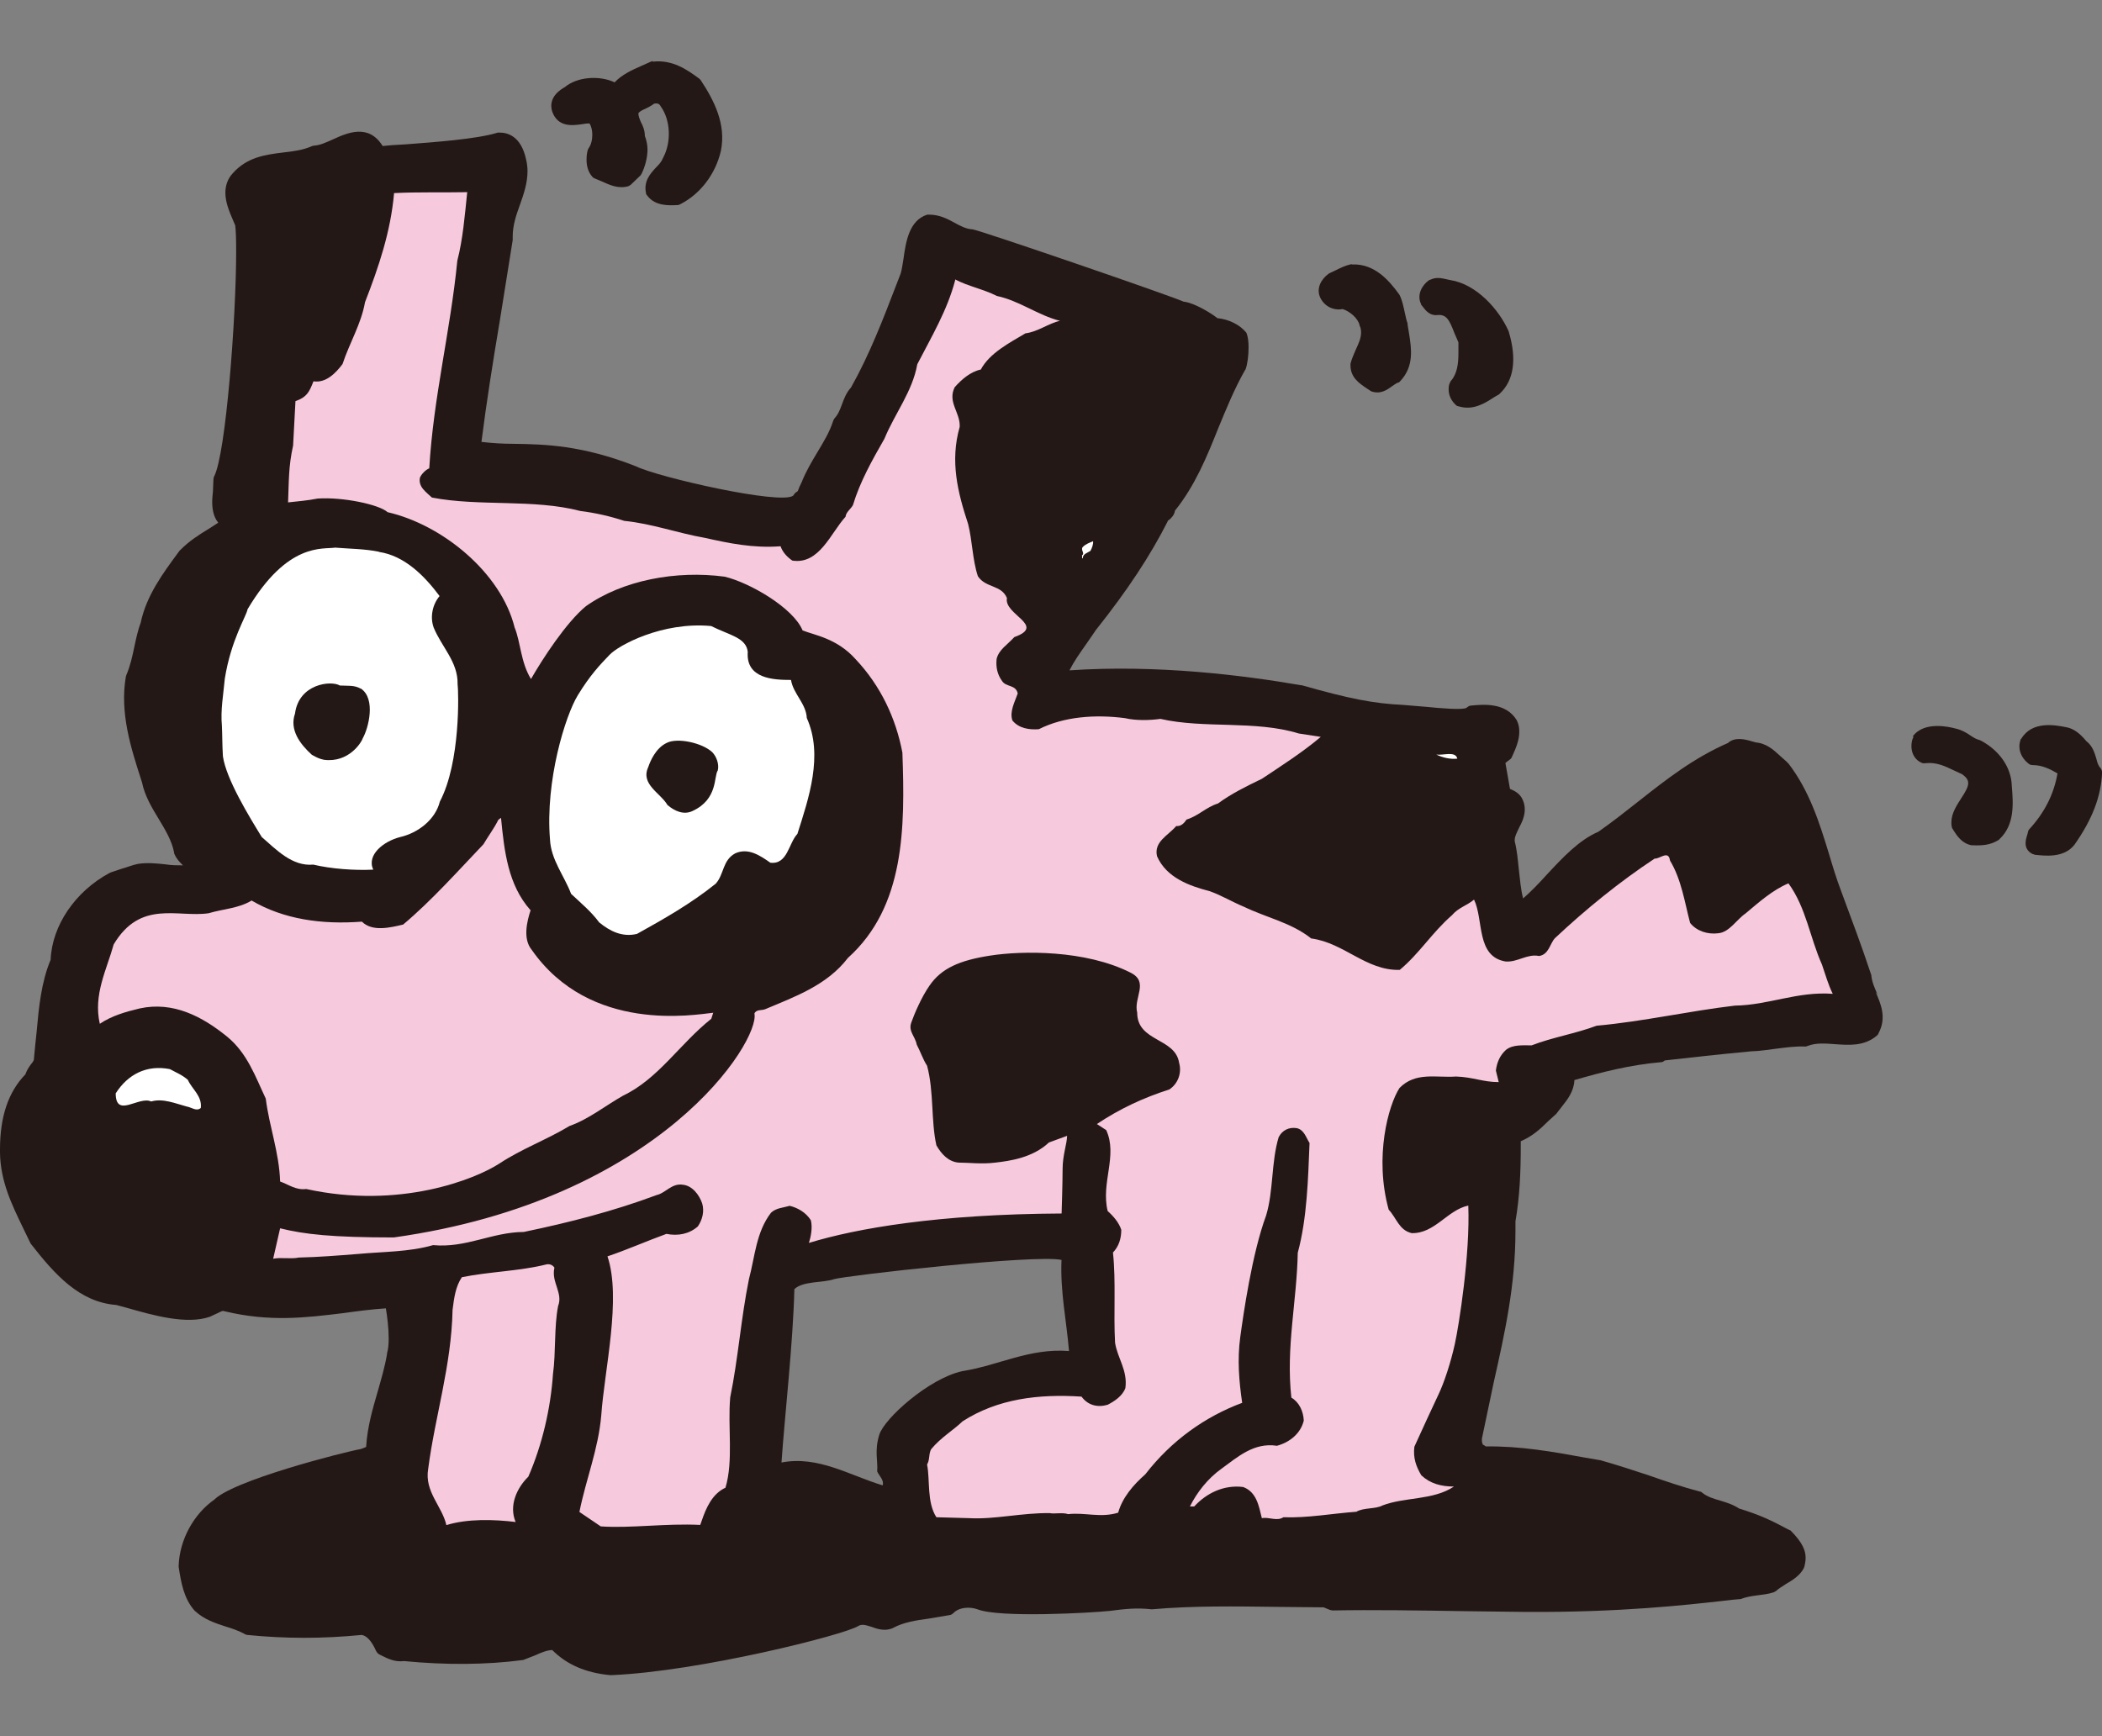 <svg width="23" height="19" viewBox="0 0 23 19" fill="none" xmlns="http://www.w3.org/2000/svg">
<rect x="0" y="0" width="23" height="19" fill="#808080" stroke="none"/>
<path d="M20.544 10.884C20.512 10.813 20.483 10.745 20.476 10.676C20.476 10.671 20.476 10.666 20.473 10.663C20.371 10.354 20.255 10.047 20.145 9.75C20.095 9.619 20.053 9.48 20.014 9.349C19.909 9.005 19.799 8.654 19.568 8.354C19.565 8.354 19.557 8.347 19.555 8.341L19.479 8.273C19.405 8.205 19.324 8.129 19.198 8.124C19.198 8.124 19.202 8.124 19.211 8.124L19.169 8.113C19.093 8.089 18.98 8.063 18.907 8.131C18.534 8.294 18.238 8.525 17.925 8.772C17.786 8.882 17.642 8.995 17.49 9.102C17.275 9.194 17.096 9.388 16.92 9.577C16.834 9.672 16.753 9.756 16.666 9.832C16.64 9.735 16.632 9.627 16.619 9.514C16.608 9.412 16.6 9.309 16.574 9.207C16.574 9.202 16.574 9.197 16.574 9.191C16.574 9.152 16.598 9.11 16.621 9.06C16.65 9.005 16.684 8.937 16.684 8.858C16.684 8.827 16.679 8.793 16.663 8.756C16.632 8.682 16.571 8.654 16.522 8.633C16.511 8.567 16.474 8.36 16.474 8.36C16.474 8.354 16.474 8.352 16.472 8.349C16.477 8.347 16.485 8.339 16.485 8.339L16.529 8.305C16.529 8.305 16.54 8.294 16.543 8.284L16.548 8.273C16.584 8.194 16.624 8.103 16.624 8.008C16.624 7.971 16.619 7.929 16.6 7.89C16.6 7.89 16.598 7.885 16.595 7.88C16.474 7.683 16.225 7.709 16.091 7.722C16.076 7.722 16.055 7.738 16.041 7.751L16.047 7.746C16.002 7.772 15.763 7.751 15.603 7.735L15.349 7.714C15.029 7.699 14.761 7.646 14.244 7.499C14.242 7.499 14.239 7.499 14.236 7.499C13.601 7.389 12.659 7.271 11.702 7.336C11.754 7.234 11.812 7.153 11.88 7.056C11.88 7.056 11.988 6.901 11.99 6.896C12.337 6.46 12.586 6.082 12.777 5.705C12.777 5.705 12.777 5.699 12.78 5.697L12.799 5.684C12.819 5.665 12.851 5.634 12.856 5.589C13.077 5.314 13.208 4.993 13.331 4.684C13.418 4.474 13.507 4.254 13.622 4.052C13.625 4.049 13.625 4.046 13.628 4.044C13.649 3.991 13.662 3.892 13.662 3.8C13.662 3.739 13.654 3.682 13.641 3.65C13.638 3.642 13.636 3.637 13.63 3.632C13.559 3.55 13.441 3.493 13.321 3.482C13.252 3.427 13.069 3.314 12.951 3.301C12.762 3.22 10.739 2.525 10.639 2.509H10.631C10.568 2.504 10.508 2.472 10.445 2.438C10.369 2.396 10.28 2.349 10.167 2.349C10.159 2.349 10.154 2.349 10.146 2.349C9.947 2.412 9.912 2.645 9.886 2.832C9.876 2.892 9.868 2.952 9.855 2.994L9.807 3.118C9.663 3.493 9.514 3.881 9.312 4.24C9.259 4.298 9.233 4.369 9.212 4.427C9.191 4.484 9.17 4.537 9.133 4.576C9.125 4.587 9.12 4.595 9.117 4.605C9.078 4.728 9.01 4.839 8.939 4.957C8.881 5.054 8.821 5.156 8.776 5.266C8.776 5.266 8.784 5.253 8.784 5.251L8.747 5.329C8.74 5.35 8.729 5.379 8.721 5.382C8.706 5.384 8.682 5.416 8.674 5.434L8.679 5.424C8.545 5.529 7.199 5.222 6.961 5.104C6.368 4.87 5.956 4.862 5.623 4.857C5.494 4.857 5.379 4.849 5.268 4.836C5.321 4.416 5.394 3.954 5.47 3.503L5.61 2.627C5.61 2.627 5.61 2.622 5.61 2.616V2.588C5.61 2.469 5.646 2.359 5.688 2.244C5.73 2.126 5.772 2.005 5.772 1.874C5.772 1.832 5.767 1.787 5.756 1.743C5.701 1.488 5.552 1.451 5.468 1.451C5.46 1.451 5.455 1.451 5.447 1.451C5.224 1.522 4.749 1.556 4.434 1.58C4.332 1.585 4.245 1.591 4.187 1.598C4.035 1.352 3.804 1.451 3.644 1.525C3.568 1.559 3.497 1.591 3.44 1.593C3.432 1.593 3.424 1.598 3.416 1.598C3.316 1.643 3.211 1.656 3.096 1.669C2.904 1.693 2.705 1.719 2.548 1.895C2.487 1.96 2.466 2.037 2.466 2.11C2.466 2.215 2.511 2.32 2.548 2.406C2.548 2.406 2.569 2.454 2.574 2.467C2.582 2.532 2.584 2.632 2.584 2.755C2.584 3.472 2.472 4.967 2.343 5.214C2.338 5.222 2.335 5.24 2.335 5.253L2.33 5.377C2.327 5.413 2.322 5.45 2.322 5.492C2.322 5.571 2.335 5.655 2.388 5.72C2.34 5.752 2.291 5.783 2.291 5.783C2.183 5.849 2.073 5.917 1.973 6.019C1.97 6.019 1.968 6.022 1.965 6.027L1.949 6.048C1.779 6.279 1.603 6.518 1.54 6.812C1.54 6.806 1.54 6.806 1.543 6.804C1.511 6.89 1.49 6.982 1.472 7.069C1.448 7.184 1.425 7.289 1.383 7.386C1.383 7.392 1.377 7.399 1.377 7.405C1.309 7.801 1.433 8.187 1.543 8.528L1.553 8.559C1.585 8.714 1.663 8.84 1.737 8.963C1.81 9.084 1.881 9.202 1.905 9.33C1.905 9.338 1.905 9.341 1.91 9.349C1.934 9.404 1.97 9.438 2.002 9.47C1.942 9.47 1.879 9.47 1.81 9.459C1.716 9.449 1.616 9.438 1.509 9.454C1.446 9.467 1.391 9.491 1.335 9.506L1.215 9.546C1.215 9.546 1.204 9.553 1.199 9.553C0.821 9.756 0.569 10.131 0.554 10.503C0.451 10.75 0.425 11.023 0.401 11.29C0.401 11.29 0.37 11.582 0.37 11.6C0.365 11.616 0.349 11.634 0.333 11.655C0.312 11.684 0.291 11.718 0.278 11.757C0.092 11.949 0 12.217 0 12.579V12.615C0.005 12.928 0.129 13.182 0.249 13.431L0.328 13.594C0.328 13.594 0.333 13.604 0.336 13.61C0.598 13.946 0.868 14.25 1.272 14.281L1.38 14.31C1.674 14.394 2.041 14.499 2.296 14.41L2.38 14.371C2.403 14.36 2.435 14.342 2.445 14.347C2.451 14.347 2.453 14.35 2.458 14.35C2.949 14.468 3.34 14.421 3.749 14.371C3.901 14.35 4.056 14.329 4.222 14.318C4.237 14.405 4.253 14.533 4.253 14.649C4.253 14.709 4.248 14.767 4.235 14.809C4.235 14.809 4.235 14.814 4.235 14.817C4.211 14.961 4.169 15.1 4.132 15.231C4.077 15.42 4.02 15.614 4.006 15.835C4.001 15.835 3.985 15.845 3.975 15.848C3.975 15.848 3.959 15.853 3.946 15.858C3.791 15.884 2.511 16.207 2.332 16.425C2.338 16.42 2.343 16.415 2.348 16.409C2.12 16.567 1.965 16.85 1.955 17.133C1.955 17.139 1.955 17.141 1.955 17.147C1.981 17.317 2.01 17.493 2.13 17.627C2.13 17.627 2.133 17.632 2.136 17.632C2.235 17.724 2.356 17.763 2.469 17.8C2.545 17.823 2.613 17.847 2.676 17.881C2.687 17.889 2.695 17.889 2.705 17.892C3.127 17.934 3.526 17.934 3.959 17.892C4.014 17.902 4.067 17.96 4.114 18.065C4.122 18.081 4.132 18.094 4.148 18.104L4.18 18.12C4.243 18.151 4.321 18.191 4.421 18.178C4.872 18.222 5.318 18.22 5.717 18.167C5.722 18.167 5.722 18.167 5.728 18.165L5.856 18.115C5.919 18.086 5.982 18.06 6.042 18.057C6.2 18.214 6.402 18.306 6.677 18.332C6.683 18.332 6.685 18.332 6.691 18.332C7.656 18.291 9.235 17.892 9.39 17.795C9.43 17.771 9.466 17.782 9.532 17.802C9.598 17.826 9.679 17.855 9.768 17.818C9.768 17.816 9.773 17.816 9.776 17.813C9.889 17.753 10.025 17.732 10.164 17.713L10.395 17.674C10.411 17.671 10.421 17.663 10.432 17.653C10.495 17.587 10.613 17.582 10.694 17.611C10.936 17.708 11.946 17.65 12.143 17.629C12.305 17.608 12.434 17.593 12.597 17.611H12.61C13.056 17.572 13.523 17.579 13.977 17.585C13.977 17.585 14.457 17.59 14.483 17.59C14.501 17.598 14.554 17.619 14.554 17.619C14.564 17.619 14.572 17.624 14.58 17.624C15.023 17.616 15.538 17.624 16.034 17.632L16.679 17.64C17.729 17.648 18.471 17.561 18.828 17.522C18.92 17.511 19.006 17.501 19.025 17.501C19.035 17.501 19.048 17.501 19.059 17.495C19.106 17.477 19.164 17.467 19.227 17.459C19.284 17.451 19.347 17.446 19.408 17.425C19.418 17.422 19.426 17.414 19.436 17.409C19.463 17.383 19.502 17.362 19.541 17.335C19.612 17.294 19.694 17.244 19.738 17.16C19.738 17.154 19.741 17.149 19.744 17.144C19.751 17.113 19.757 17.081 19.757 17.047C19.757 16.968 19.723 16.882 19.599 16.756C19.594 16.75 19.589 16.745 19.581 16.745C19.374 16.635 19.266 16.582 19.03 16.509C18.962 16.464 18.891 16.443 18.823 16.422C18.749 16.401 18.681 16.38 18.626 16.336C18.618 16.328 18.61 16.323 18.6 16.323C18.408 16.273 18.216 16.207 18.03 16.142C17.862 16.087 17.686 16.029 17.508 15.979H17.503L17.335 15.95C16.991 15.887 16.637 15.824 16.257 15.829C16.244 15.819 16.238 15.814 16.225 15.809C16.22 15.795 16.215 15.782 16.215 15.769C16.215 15.764 16.215 15.759 16.215 15.753C16.215 15.748 16.215 15.745 16.215 15.743L16.343 15.134C16.466 14.586 16.582 14.066 16.582 13.471C16.582 13.434 16.582 13.4 16.582 13.366C16.629 13.098 16.64 12.82 16.64 12.552V12.489C16.763 12.437 16.849 12.361 16.944 12.266L17.028 12.19C17.028 12.19 17.038 12.18 17.038 12.177L17.093 12.106C17.154 12.03 17.222 11.941 17.227 11.82C17.521 11.734 17.841 11.652 18.177 11.624C18.19 11.624 18.203 11.616 18.216 11.605C18.51 11.571 18.796 11.54 19.164 11.505C19.258 11.503 19.345 11.487 19.431 11.477C19.539 11.464 19.641 11.448 19.754 11.453C19.765 11.453 19.772 11.448 19.783 11.445C19.872 11.411 19.972 11.419 20.079 11.427C20.229 11.437 20.397 11.453 20.538 11.332C20.546 11.325 20.552 11.319 20.554 11.309C20.646 11.138 20.581 10.989 20.523 10.855L20.544 10.884ZM10.526 15.006C10.162 15.087 9.676 15.523 9.621 15.701C9.566 15.879 9.608 15.989 9.598 16.102C9.619 16.152 9.676 16.197 9.658 16.255C9.298 16.147 8.952 15.927 8.551 16.005C8.587 15.488 8.677 14.704 8.692 14.108C8.784 14.017 9.01 14.04 9.128 13.998C9.262 13.959 11.324 13.725 11.615 13.788C11.6 14.137 11.67 14.455 11.697 14.785C11.261 14.751 10.923 14.945 10.524 15.006H10.526Z" fill="#231815"/>
<path d="M7.145 0.667C7.145 0.667 7.129 0.672 7.121 0.675L7.016 0.722C6.914 0.767 6.809 0.814 6.725 0.901C6.557 0.822 6.313 0.84 6.177 0.956C6.179 0.956 6.185 0.95 6.19 0.948C6.014 1.042 6.022 1.16 6.043 1.223C6.106 1.396 6.266 1.373 6.363 1.36C6.395 1.354 6.429 1.349 6.452 1.352C6.471 1.386 6.481 1.428 6.481 1.475C6.481 1.53 6.468 1.585 6.439 1.625C6.434 1.633 6.431 1.64 6.429 1.651C6.423 1.672 6.418 1.706 6.418 1.748C6.418 1.806 6.431 1.879 6.481 1.934C6.489 1.945 6.5 1.95 6.513 1.955L6.589 1.987C6.67 2.023 6.762 2.068 6.872 2.039C6.885 2.031 6.896 2.029 6.906 2.018L7.009 1.919C7.009 1.919 7.019 1.903 7.022 1.898C7.056 1.827 7.085 1.73 7.085 1.635C7.085 1.588 7.074 1.535 7.056 1.488C7.056 1.428 7.035 1.378 7.014 1.339C6.998 1.302 6.985 1.27 6.985 1.239C7.001 1.218 7.027 1.205 7.058 1.192C7.09 1.176 7.124 1.16 7.158 1.134C7.179 1.131 7.211 1.126 7.229 1.163C7.229 1.163 7.229 1.163 7.232 1.168C7.337 1.315 7.347 1.554 7.258 1.722C7.258 1.724 7.255 1.727 7.253 1.732C7.239 1.769 7.211 1.8 7.176 1.835C7.116 1.9 7.04 1.984 7.069 2.115C7.069 2.126 7.077 2.136 7.085 2.144C7.171 2.257 7.323 2.249 7.415 2.244C7.426 2.244 7.436 2.239 7.447 2.233C7.665 2.121 7.83 1.903 7.888 1.651C7.948 1.357 7.811 1.095 7.667 0.877C7.662 0.872 7.657 0.864 7.649 0.859C7.52 0.764 7.358 0.649 7.14 0.675L7.145 0.667Z" fill="#231815"/>
<path d="M5.112 2.105C5.086 2.357 5.065 2.617 5.004 2.853C4.928 3.627 4.742 4.348 4.697 5.125C4.658 5.141 4.611 5.188 4.595 5.227C4.574 5.33 4.666 5.387 4.726 5.445C5.243 5.545 5.841 5.458 6.35 5.592C6.518 5.613 6.678 5.65 6.83 5.7C7.137 5.731 7.41 5.833 7.712 5.886C7.972 5.944 8.239 6.001 8.541 5.978C8.562 6.041 8.612 6.096 8.67 6.135C8.966 6.18 9.089 5.833 9.252 5.655C9.257 5.603 9.31 5.571 9.333 5.527C9.41 5.272 9.543 5.036 9.677 4.802C9.79 4.527 9.984 4.285 10.037 3.986C10.194 3.682 10.365 3.396 10.451 3.068V3.058C10.595 3.134 10.758 3.163 10.908 3.239C11.154 3.291 11.359 3.451 11.598 3.511C11.469 3.54 11.359 3.63 11.22 3.648C11.044 3.753 10.829 3.863 10.732 4.044C10.619 4.068 10.522 4.152 10.446 4.238C10.365 4.401 10.509 4.514 10.501 4.671C10.393 5.049 10.48 5.39 10.593 5.734C10.64 5.92 10.64 6.125 10.7 6.306C10.787 6.437 10.957 6.398 11.018 6.545C10.981 6.726 11.453 6.846 11.099 6.972C11.023 7.056 10.929 7.109 10.905 7.211C10.895 7.303 10.915 7.384 10.963 7.45C11.007 7.523 11.115 7.489 11.136 7.589C11.104 7.681 11.044 7.788 11.078 7.885C11.149 7.972 11.264 7.988 11.367 7.98C11.642 7.841 11.986 7.817 12.309 7.859C12.432 7.888 12.584 7.883 12.697 7.867C13.177 7.977 13.736 7.88 14.211 8.027L14.452 8.064C14.253 8.232 14.025 8.378 13.807 8.523C13.639 8.604 13.474 8.685 13.327 8.793C13.193 8.835 13.117 8.927 12.983 8.969C12.957 9.008 12.923 9.045 12.87 9.04C12.781 9.145 12.624 9.21 12.66 9.37C12.763 9.606 13.017 9.696 13.238 9.753C13.371 9.801 13.484 9.871 13.613 9.924C13.857 10.042 14.13 10.097 14.347 10.27C14.707 10.317 14.948 10.624 15.316 10.614C15.531 10.435 15.67 10.205 15.887 10.016C15.958 9.932 16.05 9.911 16.129 9.845C16.236 10.068 16.15 10.467 16.473 10.522C16.604 10.533 16.711 10.435 16.84 10.462C16.948 10.446 16.958 10.328 17.013 10.268C17.357 9.945 17.724 9.648 18.105 9.396C18.16 9.402 18.257 9.299 18.273 9.417C18.398 9.625 18.433 9.871 18.493 10.1C18.566 10.191 18.687 10.228 18.802 10.213C18.923 10.202 19.002 10.063 19.099 9.997C19.246 9.874 19.395 9.74 19.569 9.667C19.763 9.932 19.805 10.265 19.936 10.556C19.973 10.661 20.004 10.777 20.054 10.876C19.666 10.847 19.353 11 18.983 11.005C18.474 11.065 17.986 11.178 17.47 11.225C17.239 11.312 16.989 11.351 16.759 11.44C16.662 11.44 16.554 11.43 16.48 11.488C16.412 11.548 16.378 11.629 16.368 11.716L16.399 11.842C16.226 11.842 16.118 11.787 15.932 11.781C15.717 11.797 15.489 11.726 15.313 11.907C15.192 12.094 15.035 12.66 15.195 13.238C15.281 13.329 15.308 13.463 15.447 13.495C15.701 13.5 15.835 13.243 16.066 13.193C16.087 13.726 15.964 14.502 15.919 14.707C15.874 14.912 15.801 15.135 15.735 15.271C15.67 15.407 15.562 15.644 15.476 15.832C15.46 15.956 15.497 16.053 15.552 16.145C15.649 16.236 15.769 16.268 15.909 16.268C15.683 16.42 15.371 16.381 15.127 16.475C15.05 16.517 14.922 16.496 14.841 16.544C14.584 16.562 14.308 16.614 14.043 16.604C13.972 16.651 13.888 16.599 13.807 16.614C13.775 16.486 13.752 16.328 13.602 16.273C13.392 16.247 13.203 16.339 13.067 16.486H13.02C13.096 16.334 13.214 16.181 13.364 16.074C13.542 15.945 13.72 15.783 13.972 15.822C14.111 15.785 14.232 15.688 14.266 15.546C14.261 15.444 14.216 15.345 14.13 15.295C14.069 14.744 14.19 14.242 14.2 13.71C14.303 13.329 14.313 12.896 14.329 12.508C14.292 12.453 14.271 12.364 14.19 12.346C14.103 12.332 14.03 12.369 13.991 12.445C13.909 12.716 13.935 13.033 13.854 13.301C13.699 13.72 13.605 14.384 13.571 14.631C13.537 14.88 13.558 15.121 13.592 15.352C13.188 15.502 12.818 15.764 12.532 16.134C12.398 16.252 12.28 16.391 12.235 16.554C12.041 16.614 11.876 16.549 11.687 16.57C11.627 16.549 11.537 16.57 11.488 16.559C11.186 16.554 10.879 16.63 10.606 16.614L10.246 16.604C10.139 16.439 10.178 16.195 10.144 16.027C10.176 15.974 10.16 15.909 10.189 15.859C10.296 15.73 10.425 15.657 10.533 15.554C10.915 15.308 11.364 15.253 11.834 15.284C11.905 15.381 12.012 15.405 12.12 15.373C12.196 15.334 12.283 15.276 12.314 15.19C12.34 14.995 12.227 14.864 12.201 14.694C12.183 14.371 12.212 14.025 12.178 13.707C12.243 13.639 12.269 13.553 12.269 13.458C12.243 13.379 12.183 13.309 12.12 13.253C12.044 12.941 12.233 12.647 12.104 12.367L12.002 12.301C12.248 12.136 12.513 12.012 12.794 11.923C12.891 11.86 12.933 11.739 12.902 11.632C12.86 11.354 12.443 11.404 12.443 11.081C12.401 10.918 12.576 10.748 12.372 10.645C11.876 10.393 11.181 10.404 10.839 10.457C10.498 10.509 10.299 10.598 10.17 10.787C10.084 10.91 10.005 11.094 9.971 11.191C9.937 11.288 10.013 11.338 10.031 11.432C10.073 11.511 10.097 11.59 10.144 11.663C10.22 11.944 10.186 12.267 10.246 12.534C10.299 12.626 10.375 12.713 10.488 12.723C10.609 12.723 10.737 12.742 10.892 12.723C11.047 12.705 11.299 12.671 11.477 12.503L11.676 12.43C11.676 12.514 11.627 12.639 11.627 12.794C11.627 12.949 11.616 13.28 11.616 13.28C10.262 13.287 9.375 13.442 8.851 13.602C8.872 13.537 8.893 13.432 8.872 13.353C8.817 13.267 8.727 13.217 8.641 13.196C8.57 13.217 8.491 13.219 8.436 13.272C8.273 13.484 8.26 13.755 8.195 13.998C8.108 14.424 8.077 14.87 7.99 15.292C7.961 15.615 8.027 15.985 7.938 16.281C7.793 16.347 7.725 16.504 7.678 16.643L7.662 16.688C7.284 16.669 6.901 16.727 6.573 16.704L6.34 16.546C6.411 16.189 6.547 15.861 6.579 15.489C6.613 14.995 6.802 14.208 6.647 13.749C6.851 13.681 7.082 13.579 7.292 13.503C7.421 13.529 7.544 13.503 7.636 13.421C7.686 13.348 7.709 13.256 7.683 13.169C7.652 13.078 7.576 12.975 7.471 12.965C7.35 12.946 7.282 13.057 7.185 13.078C6.718 13.253 6.227 13.379 5.731 13.482C5.382 13.484 5.101 13.66 4.739 13.626C4.477 13.702 4.191 13.697 3.915 13.723C3.685 13.741 3.49 13.757 3.27 13.762C3.178 13.781 3.081 13.757 2.989 13.775L3.065 13.442C3.33 13.508 3.635 13.542 4.309 13.542C7.227 13.133 8.318 11.393 8.255 11.091C8.276 11.044 8.336 11.06 8.373 11.044C8.696 10.908 9.05 10.782 9.278 10.483C9.903 9.921 9.903 9.058 9.874 8.237C9.803 7.862 9.638 7.507 9.362 7.214C9.158 6.985 8.911 6.951 8.782 6.899C8.68 6.652 8.205 6.377 7.93 6.311C7.402 6.24 6.815 6.348 6.411 6.634C6.195 6.812 5.936 7.211 5.81 7.431C5.697 7.248 5.697 7.027 5.631 6.867C5.482 6.266 4.839 5.742 4.241 5.605C4.149 5.521 3.75 5.437 3.475 5.456C3.372 5.477 3.252 5.487 3.152 5.498C3.162 5.267 3.155 5.112 3.207 4.876L3.233 4.39C3.357 4.346 3.383 4.293 3.43 4.173C3.566 4.194 3.674 4.083 3.748 3.984C3.824 3.753 3.952 3.546 3.994 3.307C4.144 2.921 4.275 2.535 4.312 2.113C4.577 2.1 4.855 2.108 5.12 2.103L5.112 2.105Z" fill="#F7C9DD"/>
<path d="M14.79 2.892C14.79 2.892 14.78 2.892 14.774 2.894C14.717 2.907 14.664 2.934 14.617 2.957L14.549 2.989C14.549 2.989 14.538 2.994 14.536 2.997C14.46 3.052 14.397 3.154 14.447 3.259C14.494 3.356 14.596 3.401 14.691 3.382C14.772 3.408 14.861 3.485 14.877 3.561C14.877 3.566 14.877 3.571 14.882 3.574C14.89 3.595 14.893 3.616 14.893 3.639C14.893 3.7 14.866 3.76 14.835 3.826C14.814 3.876 14.79 3.928 14.777 3.98C14.777 3.986 14.777 3.994 14.777 3.999C14.777 4.133 14.877 4.198 14.956 4.251L14.987 4.272C14.987 4.272 14.998 4.277 15.003 4.282C15.105 4.319 15.178 4.266 15.231 4.227C15.255 4.211 15.276 4.196 15.294 4.188C15.305 4.188 15.315 4.18 15.323 4.169C15.475 4.007 15.444 3.813 15.417 3.645L15.402 3.555C15.402 3.555 15.402 3.542 15.402 3.54C15.388 3.503 15.381 3.464 15.37 3.416C15.357 3.356 15.344 3.29 15.315 3.23C15.315 3.23 15.312 3.225 15.31 3.222C15.197 3.065 15.037 2.884 14.795 2.894L14.79 2.892ZM14.73 3.377C14.73 3.377 14.711 3.382 14.701 3.382C14.711 3.382 14.722 3.382 14.73 3.377Z" fill="#231815"/>
<path d="M15.651 3.06C15.651 3.06 15.643 3.065 15.638 3.065C15.562 3.117 15.499 3.225 15.549 3.327C15.549 3.335 15.554 3.34 15.559 3.345L15.57 3.359C15.599 3.398 15.646 3.456 15.725 3.448C15.827 3.437 15.859 3.5 15.916 3.65C15.916 3.65 15.948 3.721 15.958 3.747V3.757C15.958 3.792 15.958 3.826 15.958 3.862C15.958 3.98 15.945 4.088 15.877 4.167C15.872 4.172 15.869 4.177 15.867 4.185C15.853 4.209 15.851 4.235 15.851 4.261C15.851 4.327 15.88 4.387 15.932 4.434C15.94 4.442 15.948 4.445 15.961 4.447C16.121 4.495 16.247 4.413 16.355 4.343L16.402 4.316L16.412 4.306C16.564 4.164 16.599 3.931 16.509 3.631C16.509 3.631 16.509 3.626 16.507 3.624C16.402 3.387 16.155 3.109 15.869 3.065C15.864 3.065 15.819 3.054 15.819 3.054C15.772 3.044 15.712 3.031 15.654 3.06H15.651Z" fill="#231815"/>
<path d="M11.96 5.922C11.965 5.953 11.949 5.998 11.931 6.029C11.899 6.05 11.844 6.064 11.849 6.111C11.834 6.111 11.844 6.085 11.839 6.077C11.876 6.056 11.818 6.016 11.849 5.985C11.881 5.953 11.92 5.94 11.962 5.922H11.96Z" fill="white"/>
<path d="M4.147 6.04C4.427 6.082 4.643 6.3 4.81 6.523C4.734 6.612 4.703 6.749 4.745 6.867C4.831 7.079 5.012 7.242 5.007 7.486C5.018 7.57 5.041 8.339 4.813 8.772C4.763 8.971 4.574 9.115 4.38 9.16C4.194 9.207 4.01 9.357 4.084 9.517C3.879 9.527 3.627 9.509 3.428 9.462C3.197 9.483 3.024 9.299 2.864 9.16C2.73 8.942 2.475 8.528 2.439 8.276C2.431 8.139 2.433 8.048 2.428 7.943C2.412 7.767 2.444 7.604 2.46 7.426C2.528 7.001 2.696 6.744 2.709 6.667C3.147 5.93 3.533 6.014 3.667 5.993C3.824 6.006 3.989 6.006 4.147 6.038V6.04Z" fill="white"/>
<path d="M8.182 7.132C8.159 7.428 8.463 7.441 8.655 7.441C8.681 7.596 8.82 7.698 8.828 7.858C9.011 8.265 8.849 8.737 8.725 9.126C8.628 9.228 8.618 9.464 8.429 9.441C8.316 9.362 8.188 9.275 8.046 9.338C7.904 9.414 7.925 9.567 7.831 9.671C7.56 9.889 7.267 10.055 6.97 10.22C6.81 10.259 6.674 10.191 6.556 10.094C6.469 9.976 6.361 9.887 6.249 9.782C6.175 9.585 6.028 9.409 6.018 9.186C5.965 8.543 6.186 7.832 6.322 7.609C6.458 7.386 6.569 7.271 6.668 7.168C6.765 7.063 7.246 6.801 7.781 6.851C7.985 6.953 8.164 6.977 8.182 7.134V7.132Z" fill="white"/>
<path d="M3.95 7.536C4.115 7.649 4.031 7.969 3.971 8.076C3.955 8.126 3.816 8.349 3.546 8.315C3.499 8.305 3.472 8.294 3.412 8.26C3.284 8.144 3.165 7.987 3.228 7.809C3.27 7.483 3.622 7.444 3.719 7.502C3.811 7.507 3.874 7.496 3.947 7.536H3.95Z" fill="#231815"/>
<path d="M22.117 8.081C22.117 8.081 22.114 8.087 22.111 8.089C22.101 8.118 22.096 8.144 22.096 8.168C22.096 8.249 22.143 8.318 22.203 8.362C22.214 8.37 22.23 8.373 22.245 8.373C22.342 8.373 22.431 8.415 22.513 8.464C22.474 8.69 22.371 8.895 22.203 9.076C22.193 9.084 22.188 9.113 22.185 9.126L22.177 9.152C22.172 9.168 22.164 9.196 22.164 9.228C22.164 9.27 22.18 9.315 22.24 9.346C22.248 9.346 22.256 9.351 22.264 9.354C22.366 9.364 22.581 9.396 22.699 9.244C22.896 8.963 22.99 8.714 23.001 8.454C23.001 8.436 22.993 8.417 22.983 8.404C22.959 8.38 22.948 8.344 22.938 8.302C22.919 8.241 22.899 8.165 22.828 8.11C22.757 8.024 22.686 7.971 22.607 7.958C22.487 7.934 22.235 7.887 22.117 8.084V8.081Z" fill="#231815"/>
<path d="M20.938 8.066C20.938 8.066 20.93 8.079 20.927 8.087C20.895 8.187 20.924 8.31 21.037 8.352C21.048 8.352 21.061 8.355 21.069 8.352C21.189 8.339 21.281 8.384 21.386 8.434C21.386 8.434 21.452 8.465 21.47 8.473C21.517 8.507 21.536 8.536 21.536 8.57C21.536 8.612 21.507 8.664 21.46 8.735C21.41 8.814 21.352 8.901 21.352 8.998C21.352 9.016 21.352 9.032 21.357 9.05C21.357 9.061 21.363 9.068 21.368 9.074L21.373 9.084C21.415 9.15 21.468 9.229 21.57 9.25C21.575 9.25 21.578 9.25 21.58 9.25C21.685 9.255 21.774 9.25 21.866 9.194C21.872 9.192 21.874 9.189 21.877 9.184C22.047 9.027 22.029 8.793 22.013 8.601C22.008 8.405 21.885 8.218 21.677 8.106C21.672 8.106 21.667 8.1 21.659 8.098C21.628 8.092 21.593 8.071 21.559 8.048C21.517 8.019 21.465 7.988 21.402 7.974C21.326 7.953 21.053 7.89 20.93 8.058L20.938 8.066Z" fill="#231815"/>
<path d="M7.794 8.232C7.843 8.284 7.87 8.366 7.854 8.431C7.809 8.497 7.857 8.746 7.578 8.875C7.481 8.922 7.379 8.875 7.303 8.809C7.227 8.678 7.006 8.583 7.093 8.395C7.114 8.332 7.174 8.187 7.295 8.13C7.413 8.069 7.686 8.13 7.794 8.232Z" fill="#231815"/>
<path d="M15.946 8.302C15.87 8.312 15.778 8.289 15.715 8.257C15.791 8.27 15.925 8.215 15.946 8.302Z" fill="white"/>
<path d="M5.807 9.958C5.765 10.084 5.72 10.275 5.817 10.393C6.458 11.312 7.601 11.104 7.804 11.083L7.783 11.149C7.439 11.422 7.205 11.805 6.82 11.989C6.625 12.099 6.442 12.248 6.232 12.322C5.98 12.474 5.71 12.571 5.463 12.734C5.201 12.904 4.374 13.237 3.351 13.012C3.238 13.027 3.157 12.962 3.065 12.93C3.055 12.613 2.947 12.332 2.908 12.023C2.795 11.784 2.706 11.524 2.483 11.343C2.218 11.128 1.898 10.955 1.528 11.036C1.373 11.073 1.221 11.117 1.092 11.204C1.019 10.884 1.168 10.611 1.244 10.335C1.538 9.842 1.945 10.044 2.283 9.994C2.438 9.947 2.611 9.942 2.753 9.855C3.102 10.06 3.519 10.12 3.96 10.086C4.073 10.199 4.267 10.152 4.411 10.118C4.718 9.861 5.02 9.522 5.29 9.239C5.342 9.15 5.408 9.063 5.453 8.971L5.482 8.95C5.518 9.32 5.56 9.685 5.804 9.96L5.807 9.958Z" fill="#F7C9DD"/>
<path d="M2.058 11.823C2.103 11.92 2.213 11.996 2.197 12.125C2.15 12.167 2.095 12.117 2.042 12.109C1.916 12.075 1.782 12.017 1.654 12.054C1.52 11.991 1.266 12.243 1.266 11.965C1.399 11.757 1.604 11.65 1.859 11.7C1.924 11.736 1.998 11.765 2.058 11.82V11.823Z" fill="white"/>
<path d="M6.065 13.88C6.033 14.034 6.162 14.15 6.107 14.292C6.062 14.517 6.083 14.806 6.051 15.034C6.025 15.415 5.933 15.811 5.781 16.16C5.655 16.283 5.566 16.477 5.642 16.656C5.401 16.627 5.115 16.619 4.884 16.69C4.839 16.485 4.643 16.325 4.685 16.076C4.761 15.493 4.939 14.948 4.952 14.334C4.968 14.208 4.984 14.079 5.054 13.977C5.356 13.916 5.684 13.911 5.975 13.838C6.017 13.827 6.052 13.848 6.067 13.874L6.065 13.88Z" fill="#F7C9DD"/>
</svg>
